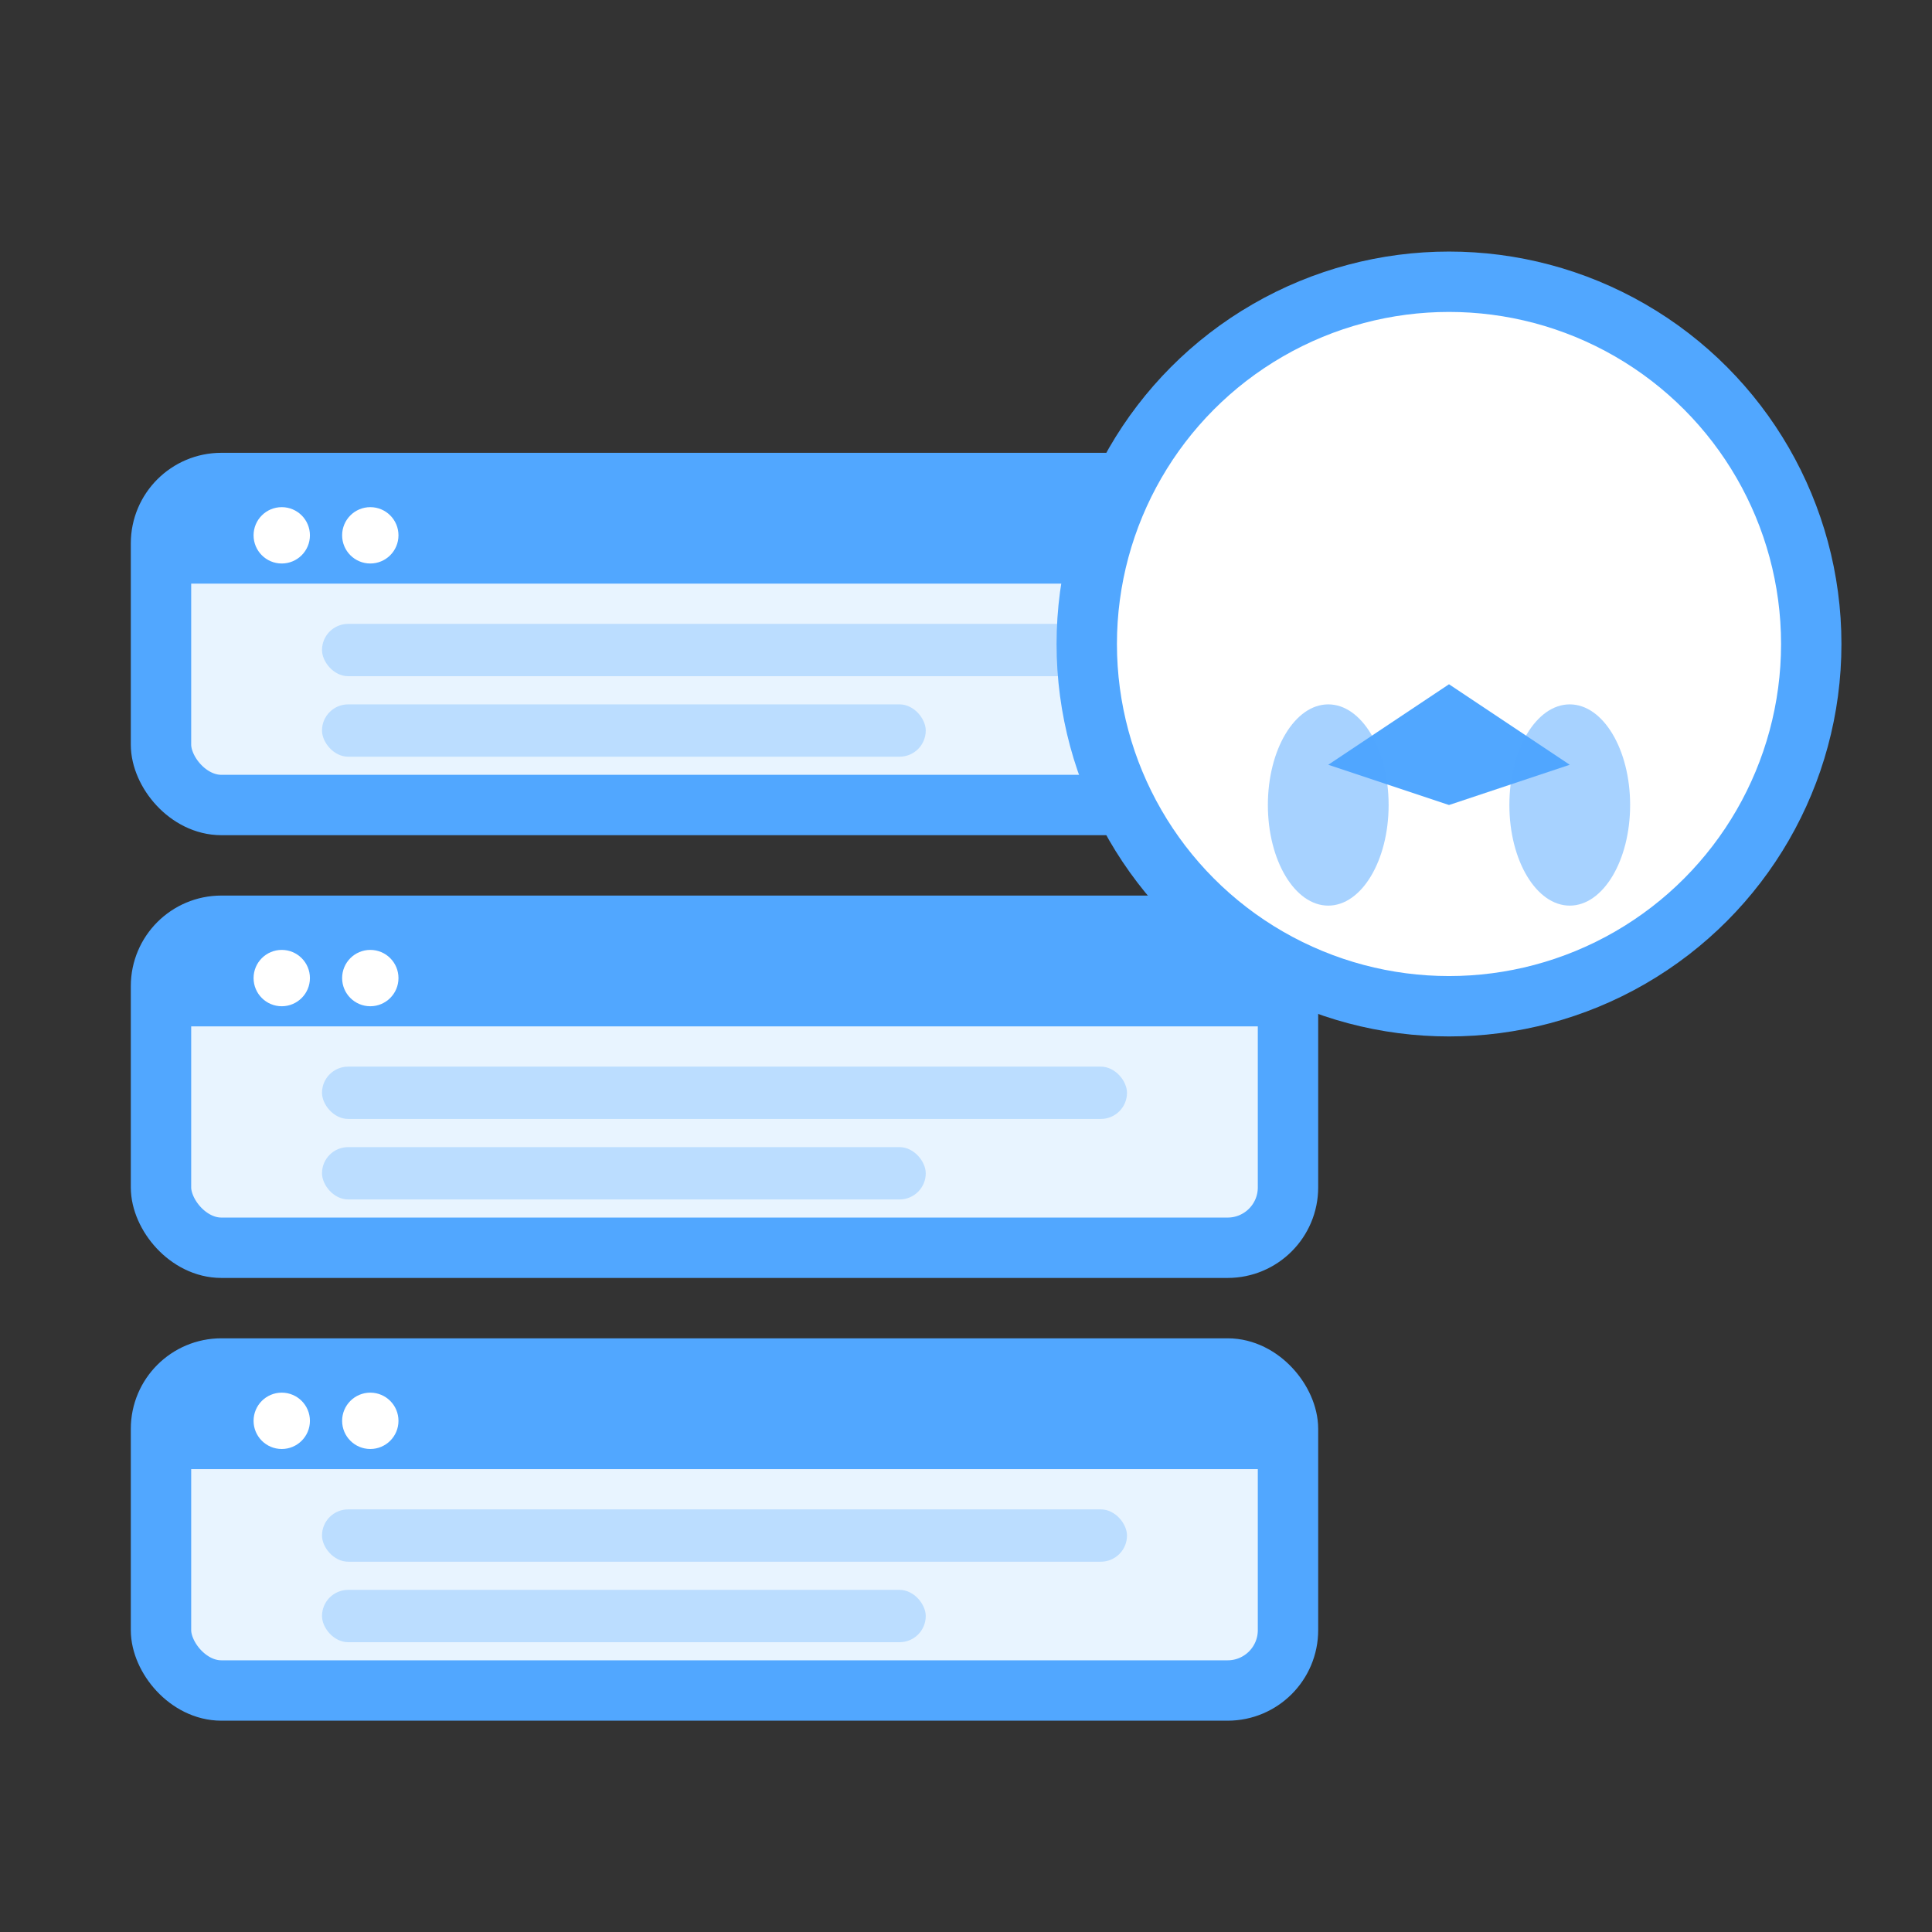 <svg viewBox="0 0 48 48" fill="none" xmlns="http://www.w3.org/2000/svg">
    <rect x="0" y="0" width="48" height="48" fill="#333333" stroke="none"/>
    <!-- VPS Starter Icon - Server with rocket for getting started -->

    <!-- Server rack 1 -->
    <rect x="4" y="12" width="28" height="8" rx="1.5" fill="#E8F4FF" stroke="#51a7ff" stroke-width="1.5"/>
    <rect x="4" y="12" width="28" height="2.5" fill="#51a7ff"/>
    <circle cx="7" cy="13.3" r="0.7" fill="white"/>
    <circle cx="9.2" cy="13.3" r="0.7" fill="white"/>
    <rect x="8" y="15.5" width="20" height="1.3" rx="0.65" fill="#51a7ff" opacity="0.3"/>
    <rect x="8" y="17.5" width="15" height="1.3" rx="0.65" fill="#51a7ff" opacity="0.3"/>

    <!-- Server rack 2 -->
    <rect x="4" y="23" width="28" height="8" rx="1.5" fill="#E8F4FF" stroke="#51a7ff" stroke-width="1.5"/>
    <rect x="4" y="23" width="28" height="2.5" fill="#51a7ff"/>
    <circle cx="7" cy="24.3" r="0.7" fill="white"/>
    <circle cx="9.2" cy="24.3" r="0.7" fill="white"/>
    <rect x="8" y="26.5" width="20" height="1.3" rx="0.65" fill="#51a7ff" opacity="0.3"/>
    <rect x="8" y="28.5" width="15" height="1.3" rx="0.65" fill="#51a7ff" opacity="0.3"/>

    <!-- Server rack 3 -->
    <rect x="4" y="34" width="28" height="8" rx="1.5" fill="#E8F4FF" stroke="#51a7ff" stroke-width="1.5"/>
    <rect x="4" y="34" width="28" height="2.5" fill="#51a7ff"/>
    <circle cx="7" cy="35.3" r="0.7" fill="white"/>
    <circle cx="9.2" cy="35.3" r="0.7" fill="white"/>
    <rect x="8" y="37.5" width="20" height="1.3" rx="0.65" fill="#51a7ff" opacity="0.3"/>
    <rect x="8" y="39.5" width="15" height="1.3" rx="0.65" fill="#51a7ff" opacity="0.3"/>

    <!-- Rocket badge (Starter/Launch) -->
    <circle cx="36" cy="16" r="9" fill="white" stroke="#51a7ff" stroke-width="1.5"/>
    <path d="M36 9v8l3 2-3 1-3-1 3-2z" fill="#51a7ff"/>
    <ellipse cx="33" cy="20" rx="1.5" ry="2.5" fill="#51a7ff" opacity="0.5"/>
    <ellipse cx="39" cy="20" rx="1.5" ry="2.5" fill="#51a7ff" opacity="0.5"/>
    <circle cx="36" cy="14" r="1" fill="white"/>
</svg>
